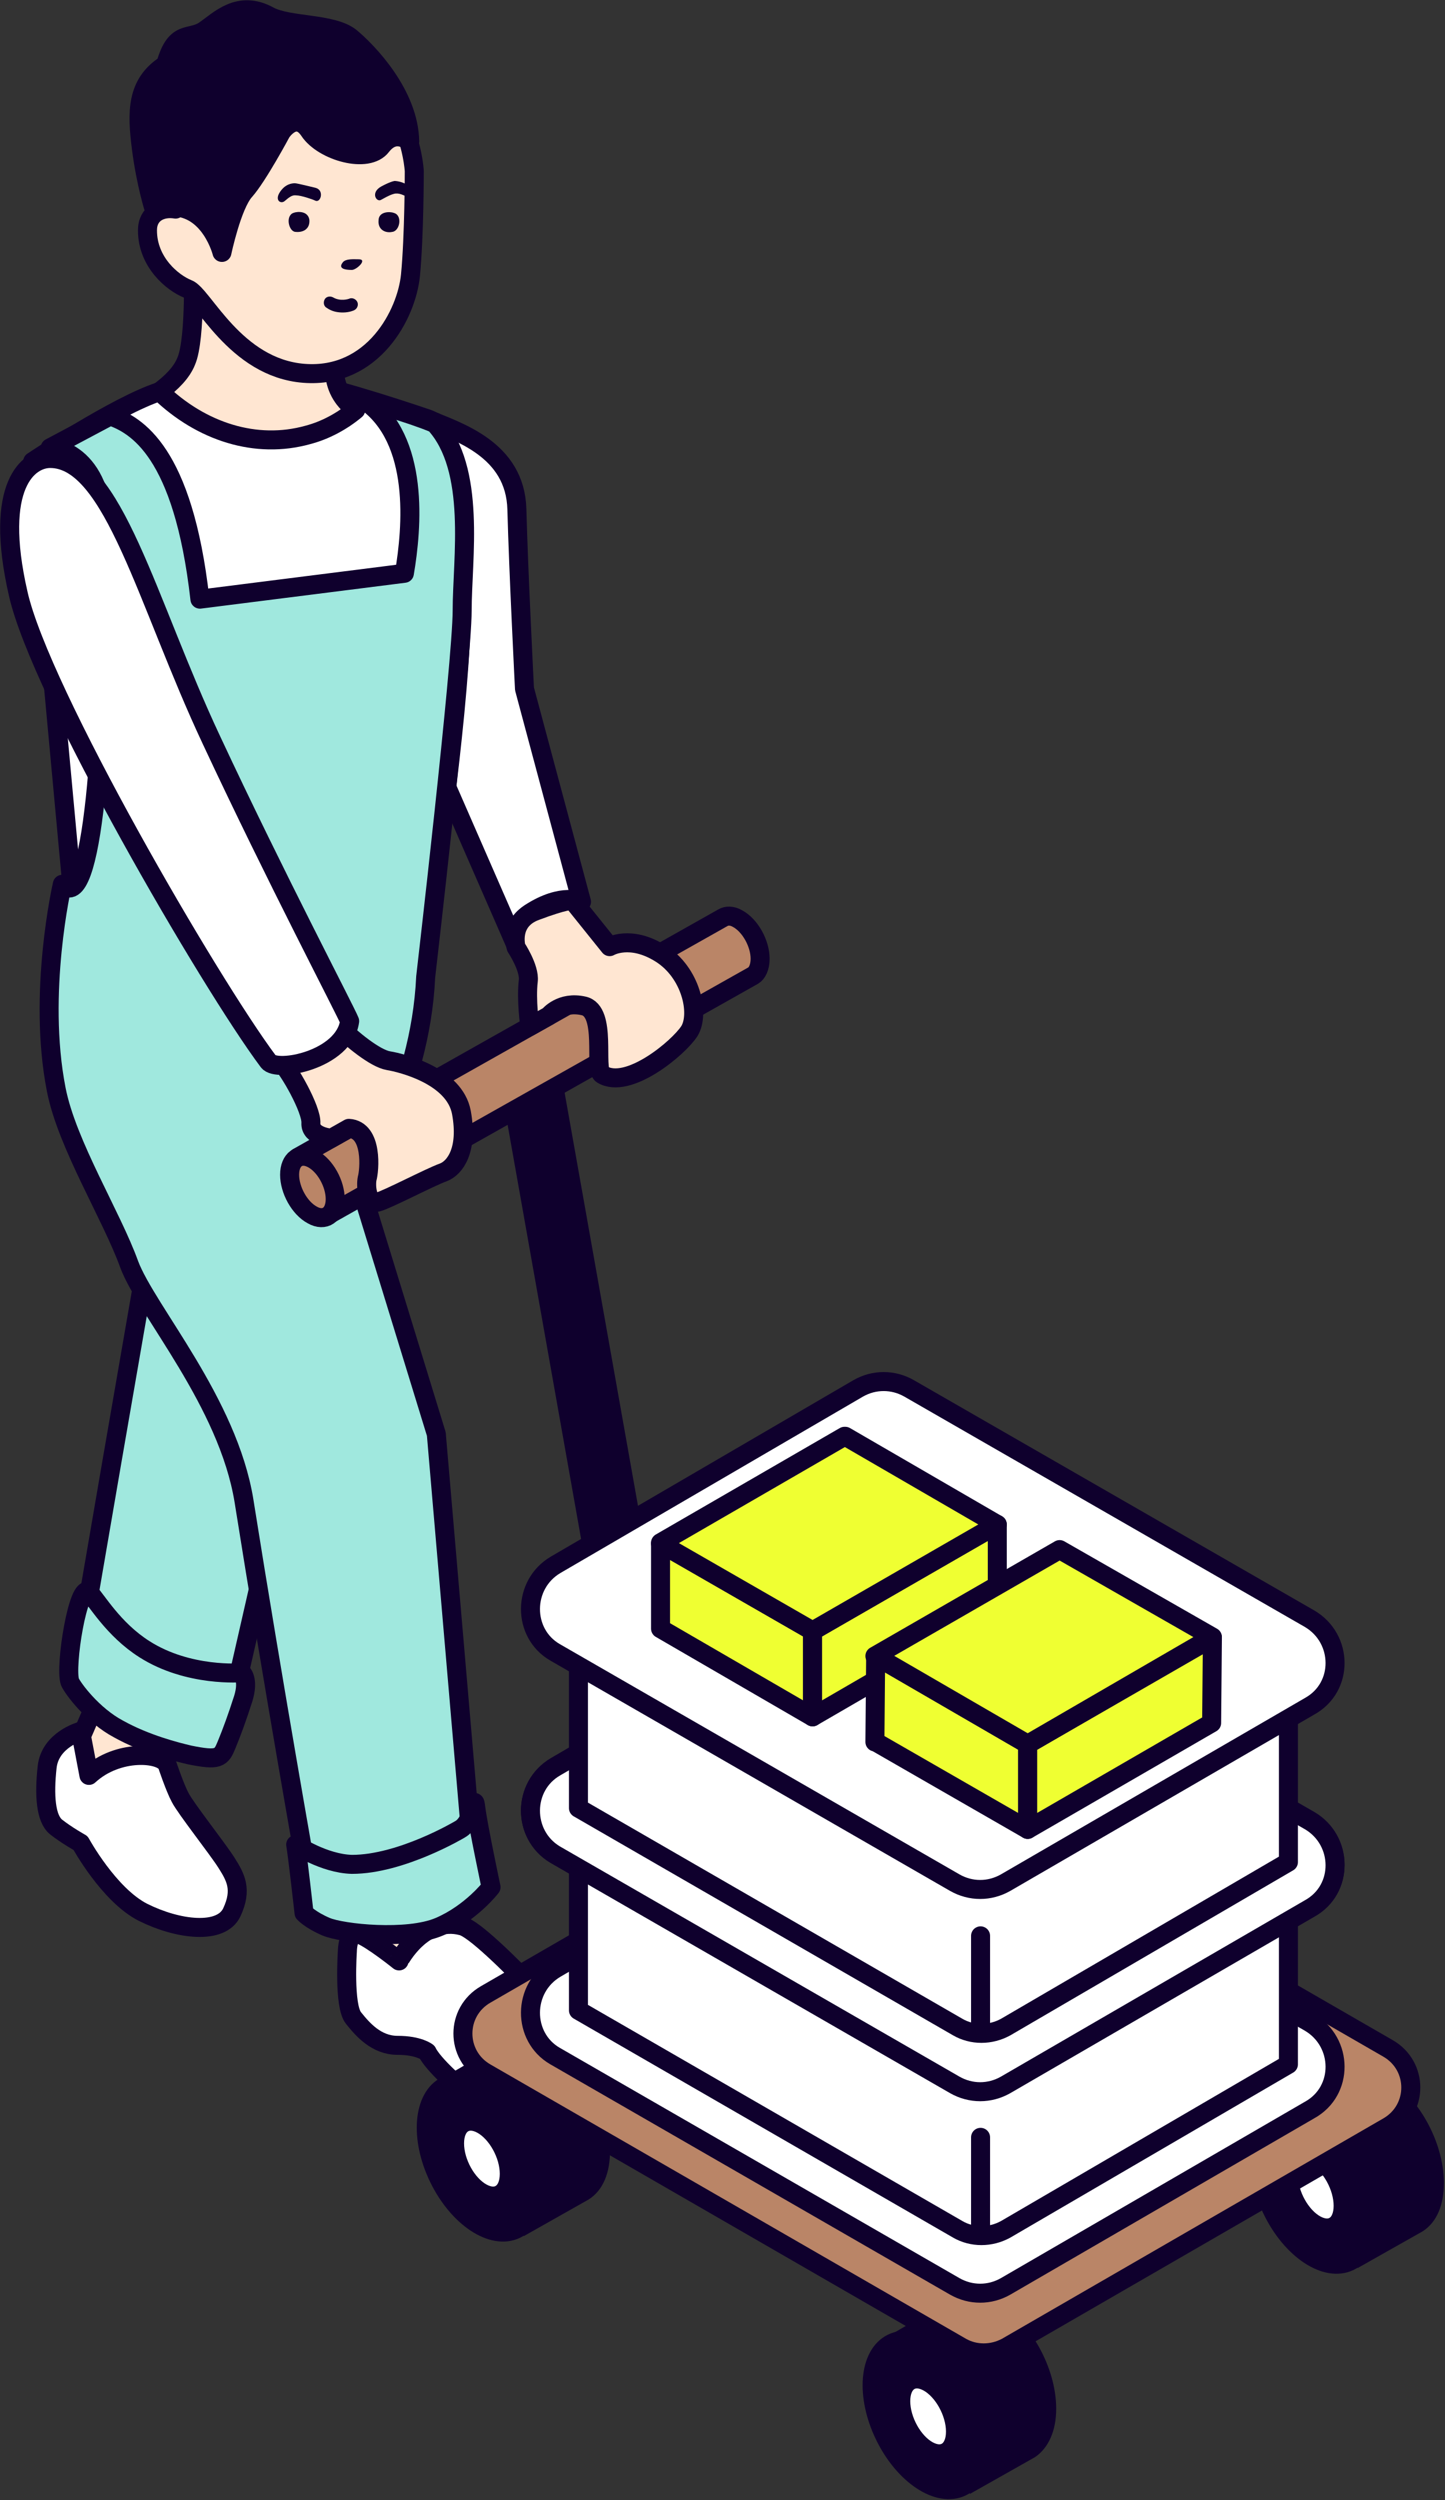 <?xml version="1.0" encoding="utf-8"?>
<!-- Generator: Adobe Illustrator 24.0.0, SVG Export Plug-In . SVG Version: 6.00 Build 0)  -->
<svg version="1.1" id="Layer_1" xmlns="http://www.w3.org/2000/svg" xmlns:xlink="http://www.w3.org/1999/xlink" x="0px" y="0px"
	 viewBox="0 0 190.1 328.8" style="enable-background:new 0 0 190.1 328.8;" xml:space="preserve">
<rect x="0" y="0" width="190.1" height="328.8" fill="#333333" stroke="none"/>
<style type="text/css">
	.st0{fill:#FFE6D2;stroke:#0F002D;stroke-width:2.5;stroke-linecap:round;stroke-linejoin:round;stroke-miterlimit:10;}
	.st1{fill:#FFFFFF;stroke:#0F002D;stroke-width:2.5;stroke-linecap:round;stroke-linejoin:round;stroke-miterlimit:10;}
	.st2{fill:#A0E8DE;stroke:#0F002D;stroke-width:2.5;stroke-linecap:round;stroke-linejoin:round;stroke-miterlimit:10;}
	.st3{fill:#0F002D;}
	.st4{fill:#0F002D;stroke:#0F002D;stroke-width:2.5;stroke-linecap:round;stroke-linejoin:round;stroke-miterlimit:10;}
	.st5{fill:#BA8567;stroke:#0F002D;stroke-width:2.5;stroke-linecap:round;stroke-linejoin:round;stroke-miterlimit:10;}
	.st6{fill:#0F002D;stroke:#0F002D;stroke-width:2.5;stroke-miterlimit:10;}
	.st7{fill:none;stroke:#0F002D;stroke-width:4.977;stroke-miterlimit:10;}
	.st8{fill:#EFFF32;stroke:#0F002D;stroke-width:2.5;stroke-linecap:round;stroke-linejoin:round;stroke-miterlimit:10;}
</style>
<g>
	<g>
		<g>
			<path class="st0" d="M12.9,223.3l-2.6,6c0,0-1.1,5.3,1.2,6.8l8.6-1.8l1.1-9.5L12.9,223.3z"/>
			<path class="st1" d="M22,232.1c-0.7-1.6-6.5-2.1-10.3,1.4l-1.1-5.8c0,0-4,1.1-4.4,4.7c-0.4,3.7-0.2,6.8,1.2,7.9
				c1.4,1.1,3.2,2.1,3.2,2.1s3.7,6.8,8.2,9.1c4.6,2.3,10.3,3,11.7,0c1.4-3,0.5-4.6-0.7-6.5c-1.2-1.9-5.4-7.2-6.1-8.6
				C23,235.1,22,232.1,22,232.1z"/>
		</g>
		<path class="st2" d="M14.4,149.3l4.7,17.7c0,0-8.6,49.4-8.7,50.7c3.3,5.5,9.2,7.2,13.4,8.3c4.2,1.1,6.5-0.8,6.5-0.8l10.5-46
			L14.4,149.3z"/>
		<path class="st2" d="M11.7,209.4c1,1,3.2,4.9,7.3,7.5c5.8,3.7,12.8,3.1,12.8,3.1s1,0.8,0.2,3.4c-0.8,2.5-1.5,4.4-2.2,6.1
			c-0.7,1.7-1,2.1-4.9,1.3c-1.7-0.4-5.7-1.4-9.3-3.4c-3.4-1.8-6-5.3-6.4-6.2C8.5,219.2,10.3,208,11.7,209.4z"/>
	</g>
	<path class="st3" d="M91.2,266.3c-1.9,0-3.6-1.4-4-3.3L65.8,142.4c-0.4-2.2,1.1-4.3,3.3-4.7c2.2-0.4,4.3,1.1,4.7,3.3l21.4,120.5
		c0.4,2.2-1.1,4.3-3.3,4.7C91.7,266.2,91.5,266.3,91.2,266.3z"/>
	<g>
		<path class="st1" d="M56.2,55.1c4.1,1.7,11.6,4,11.8,11.9c0.2,7.9,1,23.6,1,23.6l7.5,28c0,0-2.5-1.3-6.8,1.5
			c-2.3,1.5-1.8,4.3-1.8,4.3l-9.7-22.2c0,0,1.2-20.3,1.2-27.7C59.5,67.2,56.2,55.1,56.2,55.1z"/>
	</g>
	<path class="st1" d="M57.2,55.5c-0.3-0.1-0.6-0.3-0.9-0.4c-4.7-1.6-14.3-4.7-18-5c-4.9-0.5-11.5-0.5-17.3,1.4
		c-5.8,1.9-16.7,9.2-16.7,9.2l5.6,60.6c0,0,24.1,2,33.3,0.4c9.2-1.6,13.8-4.8,13.8-4.8s3.7-25,3.7-37.2
		C60.7,67.4,58.2,55.9,57.2,55.5z"/>
	<path class="st0" d="M46.8,53.9c-1.8,1.5-4,2.7-6.3,3.3c-6.8,1.9-14-0.4-19.5-5.7c1.6-1.2,2.9-2.5,3.5-4c1.3-3,0.9-13.4,0.9-13.4
		H44c0,0-0.3,10.4,0,14.9C44.2,51.3,45.3,52.8,46.8,53.9z"/>
	<g>
		<g>
			<path class="st0" d="M48.7,247.6l0.2,13.5c0,0,5.8,2.1,9.1,0c3.3-2.1,3-5.8,3-5.8s-2.4-4.1-3.9-11.3L48.7,247.6z"/>
			<path class="st1" d="M60.8,253.3c3.1,0.8,17.7,17.2,17.7,17.2s2.8,6.6-2.2,6.9c-5,0.3-11.4,0-13.6-1.3c-2.2-1.3-5.8-4.7-6.5-6.2
				c0,0-1.1-0.9-3.9-0.9c-2.8,0-4.6-2.1-5.8-3.6c-1.3-1.6-0.8-8.8-0.8-8.8s0-2.8,1.6-2.2c1.6,0.6,5.2,3.5,5.2,3.5
				S55.6,251.9,60.8,253.3z"/>
		</g>
		<g>
			<path class="st2" d="M48,52.7c7.3,5.1,6.2,16.8,5.2,22.7l-26.9,3.4c-2.2-19.5-8.4-22.9-11.8-24.1l-7.9,4.2c0,0,7,0.2,7.1,11.5
				c0.3,27.1-1.6,50.1-5.5,45.9c0,0-3.3,14.3-0.8,27c1.4,7.2,7.3,16.6,9.6,23c2.3,6.1,13,18.1,15.1,31.1c3.8,23.9,8.4,49.8,8.4,49.8
				s4.5,5.2,13.7,2c6.5-2.3,7.7-8.2,7.7-8.2l-4.5-52.4l-10.2-33.2c0,0,8.1-11.6,8.8-26.9c0,0,4.8-41.4,4.8-48.2
				c0-6.8,1.9-18.6-3.6-24.6C53.9,54.3,48,52.7,48,52.7z"/>
			<path class="st2" d="M60.5,240.6c2-1.1,1.8-5.2,2.1-2.8c0.3,2.4,2,10.4,2,10.4s-2.6,3.4-6.8,5.2c-4.2,1.8-12.8,0.9-14.9,0
				c-2.1-0.9-2.9-1.8-2.9-1.8s-0.8-7.2-1.1-9c0,0,3.7,2.5,7.4,2.6C52.8,245.2,60.5,240.6,60.5,240.6z"/>
		</g>
	</g>
	<g>
		<g>
			<path class="st0" d="M23.1,27.5c-1.8-0.3-3.7,0.5-3.7,2.8c0,4.2,3.3,6.9,5.3,7.7c2,0.7,6.2,10.4,15.3,11.1
				c9.1,0.7,13.5-7.8,14-12.9c0.5-5.1,0.5-13.7,0.5-13.7S53.8,8.2,40.3,8.2C32,8.2,23,13.3,23,26.6L23.1,27.5z"/>
		</g>
		<g>
			<path class="st3" d="M47.2,34.1c-0.7,0-1.7-0.1-2.1,0.4c-0.4,0.5-0.4,1,1.2,1C46.9,35.5,48.4,34.1,47.2,34.1z"/>
			<path class="st3" d="M51.8,28c-0.5-0.2-2-0.2-2,1c-0.1,1.2,0.9,1.7,1.8,1.5C52.6,30.4,53,28.3,51.8,28z"/>
			<path class="st3" d="M38.6,28c0.5-0.2,1.9-0.3,2.1,0.9c0.1,1.2-0.8,1.7-1.8,1.6C38,30.5,37.5,28.4,38.6,28z"/>
			<path class="st3" d="M50.2,24.5c-1.5,0.8-0.7,2.1-0.1,1.8c0.4-0.2,1-0.6,1.7-0.8c0.7-0.2,1.3,0.2,2,0.5c0.6,0.3,1.1-0.1,0.3-1.2
				c-0.6-0.8-1.8-1-2.2-1C51.3,23.9,50.2,24.5,50.2,24.5z"/>
			<path class="st3" d="M41.5,24.7c1.2,0.3,0.7,2,0,1.7c-0.4-0.2-1.9-0.7-2.5-0.7c-0.6-0.1-1,0.3-1.5,0.7c-0.5,0.5-1.4,0-0.7-1.1
				c0.7-1.1,1.6-1.2,2-1.2C39.1,24.1,41.5,24.7,41.5,24.7z"/>
		</g>
		<path class="st3" d="M45.1,41.1c0.9,0,1.5-0.3,1.5-0.3c0.4-0.2,0.6-0.7,0.4-1.1c-0.2-0.4-0.7-0.6-1.1-0.4c0,0-1.1,0.4-2.1-0.2
			c-0.4-0.2-0.9-0.1-1.1,0.3c-0.2,0.4-0.1,0.9,0.3,1.1C43.7,41,44.5,41.1,45.1,41.1z"/>
		<path class="st4" d="M32.2,25.1c-1.7,1.9-3,8.1-3,8.1s-1.5-6-6.6-6l-2.3,0.4c0,0-1.1-3.4-1.7-8.1S17.9,11,21.8,8.5
			C23.1,3.8,25,5.3,26.9,4c1.9-1.3,4.5-4.1,8.5-1.9c2.6,1.4,8.3,0.9,10.7,2.8c2.3,1.9,7.7,7.5,7.8,13.7c0,0-1.9-1.7-3.7,0.6
			c-1.8,2.4-7.7,0.7-9.5-2c-1.8-2.7-3.7,0.2-3.7,0.2S33.9,23.2,32.2,25.1z"/>
	</g>
	<g>
		<g>
			<g>
				<path class="st5" d="M100,126.1c0-2-1.3-4.4-3-5.3c-0.7-0.4-1.4-0.4-1.9-0.1l0,0l-55.9,31.5l3.8,7.7l56.1-31.6l0,0
					C99.6,128,100,127.2,100,126.1z"/>
				<path class="st5" d="M38.1,154.5c0,2,1.3,4.4,3,5.3c1.6,0.9,3,0,3-2.1c0-2-1.3-4.4-3-5.3C39.4,151.5,38.1,152.5,38.1,154.5z"/>
			</g>
		</g>
		<g>
			<g>
				
					<ellipse transform="matrix(0.899 -0.437 0.437 0.899 -126.65 85.36)" class="st6" cx="122.1" cy="317.7" rx="6.2" ry="10.5"/>
				<path class="st6" d="M137.7,316.8c0-5-3.2-10.7-7.2-12.9c-1.8-1-3.5-1.1-4.7-0.4l0,0l-8.1,4.7l0,0c1.2-0.5,2.7-0.4,4.4,0.5
					c4,2.2,7.2,7.9,7.2,12.9c0,2.6-0.9,4.4-2.3,5.3l0,0l8.5-4.8l0,0C136.8,321.2,137.7,319.4,137.7,316.8z"/>
				<path class="st1" d="M118.5,315.8c0,2.5,1.6,5.4,3.6,6.5c2,1.1,3.6,0,3.6-2.5c0-2.5-1.6-5.4-3.6-6.5
					C120.1,312.2,118.5,313.3,118.5,315.8z"/>
			</g>
			<g>
				
					<ellipse transform="matrix(0.899 -0.437 0.437 0.899 -108.519 104.702)" class="st6" cx="173.1" cy="288" rx="6.2" ry="10.5"/>
				<path class="st6" d="M188.7,287.1c0-5-3.2-10.7-7.2-12.9c-1.8-1-3.5-1.1-4.7-0.4l0,0l-8.1,4.7l0,0c1.2-0.5,2.7-0.4,4.4,0.5
					c4,2.2,7.2,7.9,7.2,12.9c0,2.6-0.9,4.4-2.3,5.3l0,0l8.5-4.8l0,0C187.9,291.5,188.7,289.7,188.7,287.1z"/>
				<path class="st1" d="M169.5,286.1c0,2.5,1.6,5.4,3.6,6.5c2,1.1,3.6,0,3.6-2.5c0-2.5-1.6-5.4-3.6-6.5
					C171.1,282.5,169.5,283.6,169.5,286.1z"/>
			</g>
		</g>
		<g>
			<g>
				
					<ellipse transform="matrix(0.899 -0.437 0.437 0.899 -117.72 56.308)" class="st6" cx="63.4" cy="283.8" rx="6.2" ry="10.5"/>
				<path class="st6" d="M79,282.9c0-5-3.2-10.7-7.2-12.9c-1.8-1-3.5-1.1-4.7-0.4l0,0l-8.1,4.7l0,0c1.2-0.5,2.7-0.4,4.4,0.5
					c4,2.2,7.2,7.9,7.2,12.9c0,2.6-0.9,4.4-2.3,5.3l0,0l8.5-4.8l0,0C78.2,287.3,79,285.5,79,282.9z"/>
				<path class="st1" d="M59.8,281.9c0,2.5,1.6,5.4,3.6,6.5c2,1.1,3.6,0,3.6-2.5s-1.6-5.4-3.6-6.5S59.8,279.4,59.8,281.9z"/>
			</g>
			<g>
				<path class="st6" d="M107.3,250.2c0,5,3.2,10.7,7.2,12.9c4,2.2,7.2-0.1,7.2-5s-3.2-10.7-7.2-12.9
					C110.5,243,107.3,245.2,107.3,250.2z"/>
				<path class="st6" d="M130.1,253.2c0-5-3.2-10.7-7.2-12.9c-1.8-1-3.5-1.1-4.7-0.4l0,0l-8.1,4.7l0,0c1.2-0.5,2.7-0.4,4.4,0.5
					c4,2.2,7.2,7.9,7.2,12.9c0,2.6-0.9,4.4-2.3,5.3l0,0l8.5-4.8l0,0C129.2,257.6,130.1,255.8,130.1,253.2z"/>
				<path class="st1" d="M110.9,252.1c0,2.5,1.6,5.4,3.6,6.5c2,1.1,3.6,0,3.6-2.5c0-2.5-1.6-5.4-3.6-6.5
					C112.5,248.5,110.9,249.7,110.9,252.1z"/>
			</g>
		</g>
		<polygon class="st7" points="71.8,267.4 117,241.5 173.7,274.6 129,300.5 		"/>
		<path class="st5" d="M132.4,308.7l50.2-29c4-2.3,4-8,0-10.3l-62.6-36.1c-1.8-1.1-4.1-1.1-5.9,0l-50.2,29c-4,2.3-4,8,0,10.3
			l62.6,36.1C128.3,309.7,130.5,309.7,132.4,308.7z"/>
		<g>
			<g>
				<path class="st1" d="M73.1,258.9l39.8-23.2c2.1-1.2,4.6-1.2,6.7,0l52.7,30.3c4.4,2.6,4.5,9,0,11.5l-40,23.2
					c-2.1,1.2-4.6,1.2-6.7,0l-52.6-30.3C68.7,267.9,68.7,261.5,73.1,258.9z"/>
				<polygon class="st1" points="71.8,238.1 116.3,212.2 173.7,245.3 129,271.2 				"/>
				<path class="st1" d="M76.1,264.4v-18.8l93.4,7.1v18.8l-37.2,21.7c-2,1.1-4.4,1.1-6.3,0L76.1,264.4z"/>
				<path class="st1" d="M73.1,232.3l39.8-23.2c2.1-1.2,4.6-1.2,6.7,0l52.7,30.3c4.4,2.6,4.5,9,0,11.5l-40,23.2
					c-2.1,1.2-4.6,1.2-6.7,0l-52.6-30.3C68.7,241.3,68.7,234.9,73.1,232.3z"/>
			</g>
			<line class="st1" x1="129" y1="294" x2="129" y2="281.1"/>
		</g>
		<g>
			<g>
				<path class="st1" d="M73.1,232.4l39.8-23.2c2.1-1.2,4.6-1.2,6.7,0l52.7,30.3c4.4,2.6,4.5,9,0,11.5l-40,23.2
					c-2.1,1.2-4.6,1.2-6.7,0l-52.6-30.3C68.7,241.3,68.7,234.9,73.1,232.4z"/>
				<polygon class="st1" points="71.8,211.6 116.3,185.7 173.7,218.7 129,244.6 				"/>
				<path class="st1" d="M76.1,237.8V219l93.4,7.1v18.8l-37.2,21.7c-2,1.1-4.4,1.1-6.3,0L76.1,237.8z"/>
				<path class="st1" d="M73.1,205.8l39.8-23.2c2.1-1.2,4.6-1.2,6.7,0l52.7,30.3c4.4,2.6,4.5,9,0,11.5l-40,23.2
					c-2.1,1.2-4.6,1.2-6.7,0l-52.6-30.3C68.7,214.8,68.7,208.4,73.1,205.8z"/>
				<g>
					<polygon class="st8" points="86.9,214.2 86.9,203 106.9,214.5 106.9,225.8 86.9,214.2 					"/>
					<polygon class="st8" points="131.2,211.7 131.2,200.5 106.9,214.5 106.9,225.8 					"/>
					<polygon class="st8" points="86.9,202.9 111.1,188.9 111.2,188.9 131.2,200.5 106.9,214.5 86.9,203 					"/>
				</g>
				<g>
					<polygon class="st8" points="115.1,229.1 115.2,217.8 135.2,229.4 135.2,240.6 115.2,229.1 					"/>
					<polygon class="st8" points="159.4,226.6 159.5,215.4 135.2,229.4 135.2,240.6 					"/>
					<polygon class="st8" points="115.1,217.8 139.4,203.8 139.4,203.8 159.5,215.3 135.2,229.4 115.2,217.8 					"/>
				</g>
			</g>
			<line class="st1" x1="129" y1="267.4" x2="129" y2="254.6"/>
		</g>
	</g>
	<g>
		<path class="st0" d="M44.7,135.1c1.4,1.4,4.6,4.1,6.4,4.4c1.8,0.3,8.7,2,9.6,6.8c0.9,4.9-0.8,7.3-2.4,7.9
			c-1.7,0.6-7.2,3.5-8.6,3.9c-1.4,0.3-1.6-2.1-1.4-3.1c0.3-1,0.8-6.4-2.4-6.6l-2.3,1.3c0,0-2.8-0.2-2.7-2c0.1-1.8-2.9-7.1-4.1-8.2
			c0,0,3.2-0.5,5.1-1.6C44.1,136.6,44.7,135.1,44.7,135.1z"/>
		<g>
			<path class="st1" d="M6.6,60.3c-2.8,0-7.5,3.4-4.2,17.8c2.9,12.9,25.2,51.2,32.9,61.5c1.1,1.5,10-0.2,10.7-5.3
				c-0.5-1.3-9.7-18.8-18.2-37C19.3,79.2,14.9,60.3,6.6,60.3z"/>
		</g>
	</g>
	<path class="st0" d="M75.3,118.4l4.9,6.1c0,0,2.7-1.6,6.7,0.9c4,2.5,5.2,7.9,3.8,10.2c-1.4,2.2-8.1,7.8-11.5,5.7
		c-1.1-0.7,0.7-8.3-2.4-9c-3-0.7-4.6,1.3-4.6,1.3l-2.5,1.4c0,0-0.5-3.5-0.2-6c0.2-1.7-1.6-4.4-1.6-4.4s-1-3.5,2.6-4.8
		C74.2,118.4,75.3,118.4,75.3,118.4z"/>
</g>
</svg>
